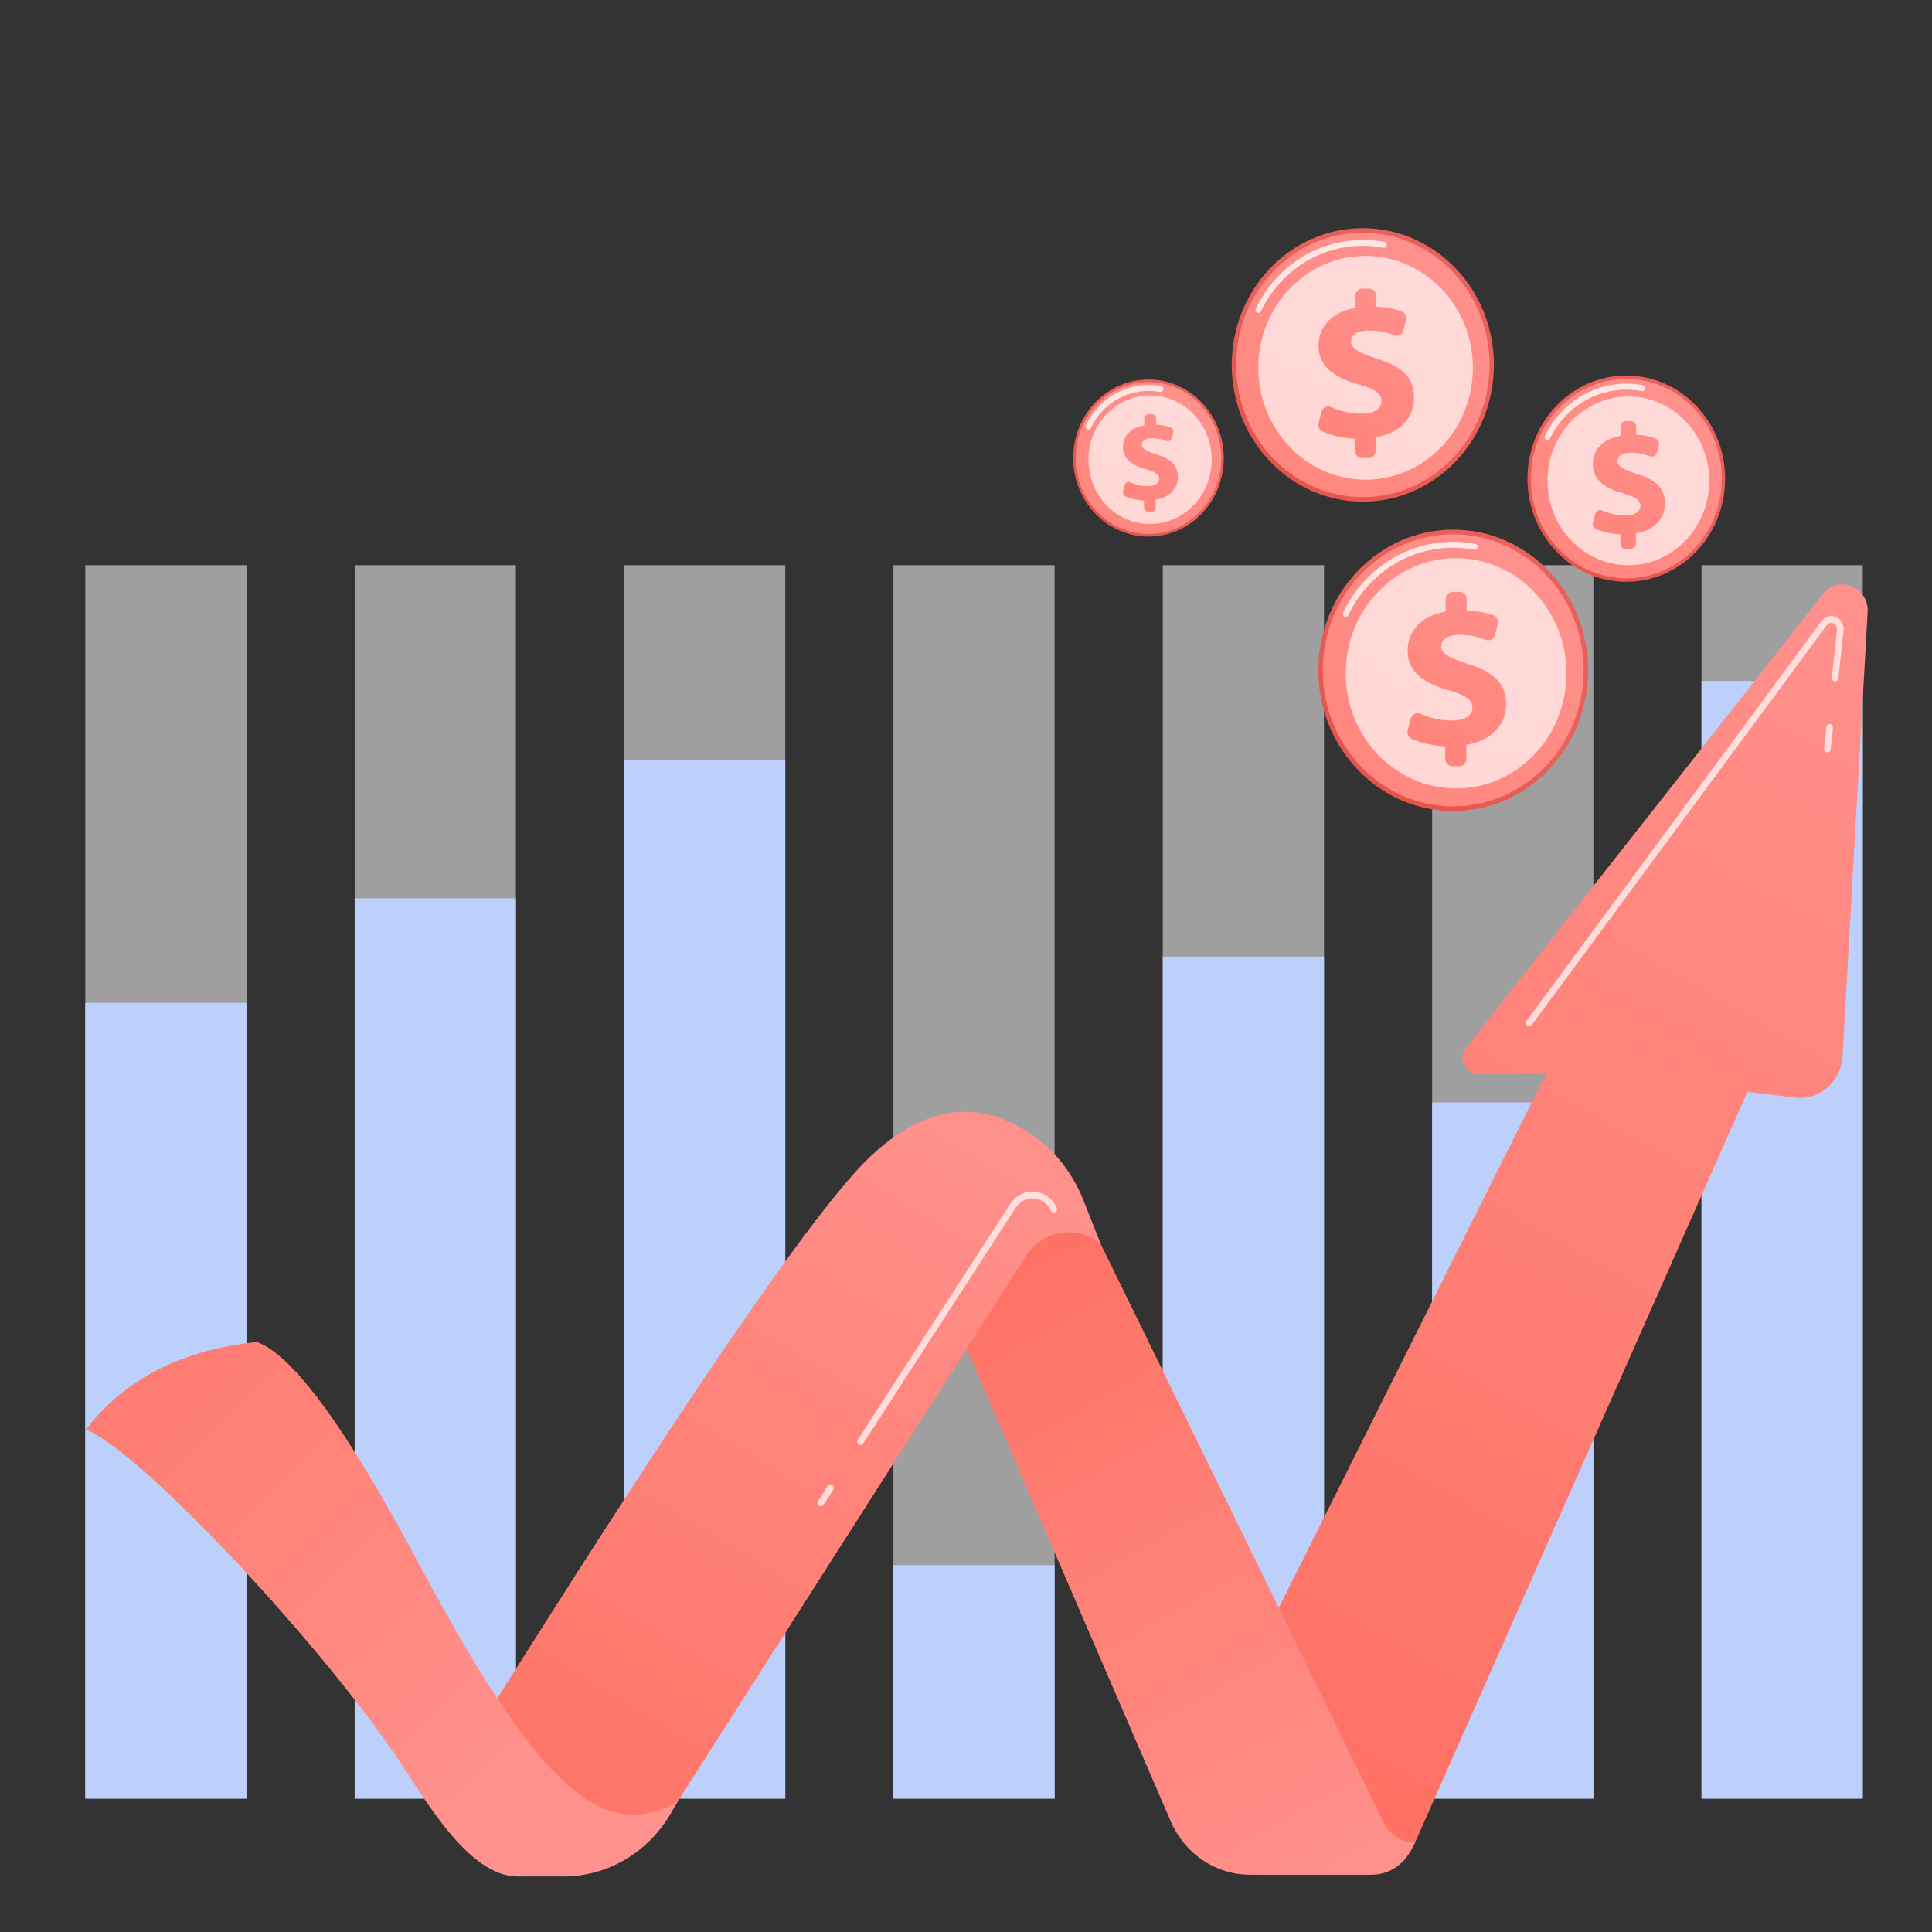 <svg version="1.2" baseProfile="tiny-ps" xmlns="http://www.w3.org/2000/svg" viewBox="0 0 1000 1000" width="1000" height="1000">
	<rect x="0" y="0" width="1000" height="1000" fill="#333333" stroke="none"/>
	<title>20943809-ai</title>
	<defs>
		<linearGradient id="grd1" gradientUnits="userSpaceOnUse"  x1="506.47" y1="271.556" x2="561.001" y2="208.261">
			<stop offset="0" stop-color="#e1473d"  />
			<stop offset="1" stop-color="#e9605a"  />
		</linearGradient>
		<linearGradient id="grd2" gradientUnits="userSpaceOnUse"  x1="662.584" y1="217.291" x2="501.333" y2="460.895">
			<stop offset="0" stop-color="#ff928e"  />
			<stop offset="1" stop-color="#fe7062"  />
		</linearGradient>
		<linearGradient id="grd3" gradientUnits="userSpaceOnUse"  x1="634.795" y1="212.958" x2="553.017" y2="350.25">
			<stop offset="0" stop-color="#ff928e"  />
			<stop offset="1" stop-color="#fe7062"  />
		</linearGradient>
		<linearGradient id="grd4" gradientUnits="userSpaceOnUse"  x1="552.613" y1="249.201" x2="647.543" y2="139.016">
			<stop offset="0" stop-color="#e1473d"  />
			<stop offset="1" stop-color="#e9605a"  />
		</linearGradient>
		<linearGradient id="grd5" gradientUnits="userSpaceOnUse"  x1="823.61" y1="154.127" x2="542.9" y2="578.198">
			<stop offset="0" stop-color="#ff928e"  />
			<stop offset="1" stop-color="#fe7062"  />
		</linearGradient>
		<linearGradient id="grd6" gradientUnits="userSpaceOnUse"  x1="775.224" y1="146.604" x2="632.862" y2="385.606">
			<stop offset="0" stop-color="#ff928e"  />
			<stop offset="1" stop-color="#fe7062"  />
		</linearGradient>
		<linearGradient id="grd7" gradientUnits="userSpaceOnUse"  x1="594.995" y1="409.039" x2="692.676" y2="295.659">
			<stop offset="0" stop-color="#e1473d"  />
			<stop offset="1" stop-color="#e9605a"  />
		</linearGradient>
		<linearGradient id="grd8" gradientUnits="userSpaceOnUse"  x1="873.816" y1="311.184" x2="584.97" y2="747.549">
			<stop offset="0" stop-color="#ff928e"  />
			<stop offset="1" stop-color="#fe7062"  />
		</linearGradient>
		<linearGradient id="grd9" gradientUnits="userSpaceOnUse"  x1="824.028" y1="303.445" x2="677.539" y2="549.375">
			<stop offset="0" stop-color="#ff928e"  />
			<stop offset="1" stop-color="#fe7062"  />
		</linearGradient>
		<linearGradient id="grd10" gradientUnits="userSpaceOnUse"  x1="726.453" y1="293.124" x2="798.023" y2="210.051">
			<stop offset="0" stop-color="#e1473d"  />
			<stop offset="1" stop-color="#e9605a"  />
		</linearGradient>
		<linearGradient id="grd11" gradientUnits="userSpaceOnUse"  x1="931.022" y1="221.647" x2="719.386" y2="541.368">
			<stop offset="0" stop-color="#ff928e"  />
			<stop offset="1" stop-color="#fe7062"  />
		</linearGradient>
		<linearGradient id="grd12" gradientUnits="userSpaceOnUse"  x1="894.545" y1="215.969" x2="787.214" y2="396.159">
			<stop offset="0" stop-color="#ff928e"  />
			<stop offset="1" stop-color="#fe7062"  />
		</linearGradient>
		<linearGradient id="grd13" gradientUnits="userSpaceOnUse"  x1="1080.723" y1="340.64" x2="722.095" y2="974.441">
			<stop offset="0" stop-color="#ff928e"  />
			<stop offset="1" stop-color="#fe7062"  />
		</linearGradient>
		<linearGradient id="grd14" gradientUnits="userSpaceOnUse"  x1="649.646" y1="1020.373" x2="451.611" y2="671.454">
			<stop offset="0" stop-color="#ff928e"  />
			<stop offset="1" stop-color="#fe7062"  />
		</linearGradient>
		<linearGradient id="grd15" gradientUnits="userSpaceOnUse"  x1="597.597" y1="612.579" x2="337.962" y2="1041.54">
			<stop offset="0" stop-color="#ff928e"  />
			<stop offset="1" stop-color="#fe7062"  />
		</linearGradient>
		<linearGradient id="grd16" gradientUnits="userSpaceOnUse"  x1="243.75" y1="967.228" x2="-81.592" y2="631.477">
			<stop offset="0" stop-color="#ff928e"  />
			<stop offset="1" stop-color="#fe7062"  />
		</linearGradient>
	</defs>
	<style>
		tspan { white-space:pre }
		.shp0 { fill: #ffffff } 
		.shp1 { fill: #bdd0fb } 
		.shp2 { fill: url(#grd1) } 
		.shp3 { fill: url(#grd2) } 
		.shp4 { opacity: 0.78;fill: #ffffff } 
		.shp5 { opacity: 0.671;fill: #ffffff } 
		.shp6 { fill: url(#grd3) } 
		.shp7 { fill: url(#grd4) } 
		.shp8 { fill: url(#grd5) } 
		.shp9 { fill: url(#grd6) } 
		.shp10 { fill: url(#grd7) } 
		.shp11 { fill: url(#grd8) } 
		.shp12 { fill: url(#grd9) } 
		.shp13 { fill: url(#grd10) } 
		.shp14 { fill: url(#grd11) } 
		.shp15 { fill: url(#grd12) } 
		.shp16 { fill: url(#grd13) } 
		.shp17 { fill: url(#grd14) } 
		.shp18 { fill: url(#grd15) } 
		.shp19 { fill: url(#grd16) } 
		.shp20 { opacity: 0.71;fill: #ffffff } 
	</style>
	<g id="Illustration">
		<g id="&lt;Group&gt;">
			<g id="&lt;Group&gt;">
				<g id="&lt;Group&gt;" style="opacity: 0.529">
					<path id="&lt;Path&gt;" class="shp0" d="M127.59 930.97L44.15 930.97L44.15 292.54L127.59 292.54L127.59 930.97Z" />
					<path id="&lt;Path&gt;" class="shp0" d="M267.02 930.97L183.58 930.97L183.58 292.54L267.02 292.54L267.02 930.97Z" />
					<path id="&lt;Path&gt;" class="shp0" d="M406.45 930.97L323 930.97L323 292.54L406.45 292.54L406.45 930.97Z" />
					<path id="&lt;Path&gt;" class="shp0" d="M545.87 930.97L462.43 930.97L462.43 292.54L545.87 292.54L545.87 930.97Z" />
					<path id="&lt;Path&gt;" class="shp0" d="M685.3 930.97L601.86 930.97L601.86 292.54L685.3 292.54L685.3 930.97Z" />
					<path id="&lt;Path&gt;" class="shp0" d="M824.73 930.97L741.28 930.97L741.28 292.54L824.73 292.54L824.73 930.97Z" />
					<path id="&lt;Path&gt;" class="shp0" d="M964.16 930.97L880.71 930.97L880.71 292.54L964.16 292.54L964.16 930.97Z" />
				</g>
				<path id="&lt;Path&gt;" class="shp1" d="M127.59 930.97L44.15 930.97L44.15 519.08L127.59 519.08L127.59 930.97Z" />
				<path id="&lt;Path&gt;" class="shp1" d="M267.02 930.97L183.58 930.97L183.58 464.96L267.02 464.96L267.02 930.97Z" />
				<path id="&lt;Path&gt;" class="shp1" d="M406.45 930.97L323 930.97L323 393.34L406.45 393.34L406.45 930.97Z" />
				<path id="&lt;Path&gt;" class="shp1" d="M545.87 930.97L462.43 930.97L462.43 810.12L545.87 810.12L545.87 930.97Z" />
				<path id="&lt;Path&gt;" class="shp1" d="M685.3 930.97L601.86 930.97L601.86 495.15L685.3 495.15L685.3 930.97Z" />
				<path id="&lt;Path&gt;" class="shp1" d="M824.73 930.97L741.28 930.97L741.28 570.61L824.73 570.61L824.73 930.97Z" />
				<path id="&lt;Path&gt;" class="shp1" d="M964.16 930.97L880.71 930.97L880.71 352.48L964.16 352.48L964.16 930.97Z" />
			</g>
			<g id="&lt;Group&gt;">
				<g id="&lt;Group&gt;">
					<path id="&lt;Path&gt;" class="shp2" d="M633.42 237.1C633.42 259.55 615.97 277.75 594.45 277.75C572.92 277.75 555.47 259.55 555.47 237.1C555.47 214.64 572.92 196.44 594.45 196.44C615.97 196.44 633.42 214.64 633.42 237.1Z" />
					<path id="&lt;Path&gt;" class="shp3" d="M632.13 237.1C632.13 258.8 615.26 276.4 594.45 276.4C573.63 276.4 556.76 258.8 556.76 237.1C556.76 215.39 573.63 197.79 594.45 197.79C615.26 197.79 632.13 215.39 632.13 237.1Z" />
					<path id="&lt;Path&gt;" class="shp4" d="M563.37 222.3C563.15 222.3 562.93 222.25 562.71 222.13C561.99 221.75 561.7 220.84 562.07 220.08C568.27 207.26 580.68 199.29 594.44 199.29C596.64 199.29 598.84 199.5 600.98 199.9C601.78 200.05 602.31 200.85 602.16 201.68C602.02 202.51 601.26 203.06 600.46 202.91C598.49 202.53 596.47 202.34 594.44 202.34C581.79 202.34 570.39 209.67 564.68 221.46C564.42 221.99 563.91 222.3 563.37 222.3Z" />
					<path id="&lt;Path&gt;" class="shp5" d="M627.16 237.95C627.16 256.33 612.88 271.22 595.27 271.22C577.65 271.22 563.37 256.33 563.37 237.95C563.37 219.58 577.65 204.69 595.27 204.69C612.88 204.69 627.16 219.58 627.16 237.95Z" />
					<g id="&lt;Group&gt;">
						<path id="&lt;Compound Path&gt;" class="shp6" d="M592.14 262.68L592.14 259.06C588.52 258.91 584.94 258.02 582.4 256.86C581.49 256.45 581.03 255.39 581.29 254.39L582.17 251.02C582.5 249.78 583.79 249.14 584.92 249.64C587.44 250.74 590.55 251.61 593.91 251.61C597.39 251.61 599.99 250.38 599.99 247.85C599.99 245.58 597.98 244.22 593.14 242.87C586.23 240.9 581.27 237.75 581.27 231.41C581.27 225.68 585.29 221.31 592.25 220.14L592.25 216.52C592.25 215.36 593.16 214.41 594.28 214.41L596.32 214.41C597.43 214.41 598.34 215.36 598.34 216.52L598.34 219.77C601.68 219.91 604.12 220.51 606.05 221.21C607.04 221.58 607.59 222.69 607.31 223.75L606.5 226.87C606.19 228.07 604.96 228.73 603.84 228.29C602.06 227.58 599.54 226.85 596.27 226.85C592.14 226.85 590.96 228.64 590.96 230.24C590.96 232.21 593.44 233.57 598.81 235.29C606.49 237.69 609.67 241.02 609.67 246.99C609.67 252.47 605.78 257.4 598.22 258.63L598.22 262.68C598.22 263.85 597.31 264.79 596.2 264.79L594.16 264.79C593.04 264.79 592.14 263.85 592.14 262.68Z" />
					</g>
				</g>
				<g id="&lt;Group&gt;">
					<path id="&lt;Path&gt;" class="shp7" d="M773.25 188.89C773.25 227.97 742.87 259.66 705.4 259.66C667.92 259.66 637.54 227.97 637.54 188.89C637.54 149.8 667.92 118.11 705.4 118.11C742.87 118.11 773.25 149.8 773.25 188.89Z" />
					<path id="&lt;Path&gt;" class="shp8" d="M770.99 188.89C770.99 226.67 741.62 257.31 705.4 257.31C669.17 257.31 639.8 226.67 639.8 188.89C639.8 151.1 669.17 120.47 705.4 120.47C741.62 120.47 770.99 151.1 770.99 188.89Z" />
					<path id="&lt;Path&gt;" class="shp4" d="M651.3 161.99C651.08 161.99 650.86 161.94 650.65 161.83C649.92 161.45 649.63 160.53 650 159.78C660.62 137.83 681.85 124.2 705.4 124.2C709.15 124.2 712.92 124.55 716.58 125.25C717.38 125.4 717.91 126.19 717.76 127.02C717.62 127.85 716.86 128.4 716.06 128.25C712.56 127.59 708.98 127.25 705.4 127.25C682.96 127.25 662.73 140.24 652.61 161.15C652.35 161.68 651.84 161.99 651.3 161.99Z" />
					<path id="&lt;Path&gt;" class="shp5" d="M762.35 190.38C762.35 222.36 737.49 248.29 706.83 248.29C676.16 248.29 651.31 222.36 651.31 190.38C651.31 158.39 676.16 132.47 706.83 132.47C737.49 132.47 762.35 158.39 762.35 190.38Z" />
					<g id="&lt;Group&gt;">
						<path id="&lt;Compound Path&gt;" class="shp9" d="M701.38 233.43L701.38 227.13C695.08 226.86 688.85 225.31 684.43 223.29C682.85 222.57 682.04 220.72 682.5 218.99L684.03 213.12C684.59 210.97 686.84 209.85 688.81 210.72C693.2 212.63 698.62 214.15 704.46 214.15C710.53 214.15 715.05 212.01 715.05 207.61C715.05 203.65 711.55 201.29 703.12 198.93C691.1 195.5 682.46 190.03 682.46 178.98C682.46 169.01 689.45 161.4 701.58 159.36L701.58 153.06C701.58 151.04 703.16 149.39 705.1 149.39L708.65 149.39C710.6 149.39 712.17 151.04 712.17 153.06L712.17 158.72C718 158.96 722.24 160 725.6 161.24C727.33 161.87 728.27 163.81 727.79 165.65L726.38 171.07C725.84 173.17 723.69 174.31 721.75 173.55C718.65 172.32 714.27 171.05 708.57 171.05C701.38 171.05 699.32 174.16 699.32 176.95C699.32 180.38 703.64 182.74 712.99 185.74C726.36 189.92 731.91 195.71 731.91 206.11C731.91 215.65 725.12 224.23 711.97 226.38L711.97 233.43C711.97 235.45 710.39 237.1 708.45 237.1L704.9 237.1C702.95 237.1 701.38 235.45 701.38 233.43Z" />
					</g>
				</g>
				<g id="&lt;Group&gt;">
					<path id="&lt;Path&gt;" class="shp10" d="M822.01 346.96C822.01 387.18 790.75 419.79 752.19 419.79C713.63 419.79 682.37 387.18 682.37 346.96C682.37 306.74 713.63 274.14 752.19 274.14C790.75 274.14 822.01 306.74 822.01 346.96Z" />
					<path id="&lt;Path&gt;" class="shp11" d="M819.69 346.96C819.69 385.84 789.47 417.37 752.19 417.37C714.91 417.37 684.69 385.84 684.69 346.96C684.69 308.08 714.91 276.56 752.19 276.56C789.47 276.56 819.69 308.08 819.69 346.96Z" />
					<path id="&lt;Path&gt;" class="shp4" d="M696.53 319.24C696.31 319.24 696.09 319.19 695.87 319.08C695.15 318.7 694.86 317.78 695.23 317.03C706.15 294.46 727.97 280.45 752.19 280.45C756.06 280.45 759.93 280.81 763.7 281.52C764.49 281.68 765.02 282.47 764.87 283.3C764.73 284.13 763.97 284.68 763.17 284.53C759.58 283.85 755.88 283.5 752.19 283.5C729.09 283.5 708.26 296.87 697.84 318.4C697.58 318.94 697.07 319.24 696.53 319.24Z" />
					<path id="&lt;Path&gt;" class="shp5" d="M810.79 348.5C810.79 381.41 785.21 408.08 753.66 408.08C722.11 408.08 696.53 381.41 696.53 348.5C696.53 315.59 722.11 288.91 753.66 288.91C785.21 288.91 810.79 315.59 810.79 348.5Z" />
					<g id="&lt;Group&gt;">
						<path id="&lt;Compound Path&gt;" class="shp12" d="M748.06 392.79L748.06 386.31C741.58 386.04 735.17 384.45 730.62 382.37C728.99 381.63 728.16 379.72 728.63 377.94L730.21 371.9C730.79 369.68 733.1 368.54 735.13 369.43C739.64 371.4 745.22 372.96 751.23 372.96C757.47 372.96 762.13 370.75 762.13 366.23C762.13 362.15 758.53 359.72 749.86 357.3C737.48 353.76 728.59 348.14 728.59 336.77C728.59 326.51 735.79 318.68 748.27 316.58L748.27 310.1C748.27 308.01 749.89 306.32 751.89 306.32L755.54 306.32C757.54 306.32 759.16 308.01 759.16 310.1L759.16 315.92C765.16 316.17 769.52 317.24 772.99 318.51C774.76 319.16 775.73 321.16 775.24 323.05L773.79 328.63C773.23 330.79 771.02 331.97 769.02 331.18C765.83 329.92 761.32 328.61 755.46 328.61C748.06 328.61 745.94 331.81 745.94 334.68C745.94 338.21 750.38 340.64 760.01 343.72C773.76 348.03 779.47 353.98 779.47 364.69C779.47 374.51 772.49 383.33 758.95 385.54L758.95 392.79C758.95 394.88 757.33 396.57 755.33 396.57L751.68 396.57C749.68 396.57 748.06 394.88 748.06 392.79Z" />
					</g>
				</g>
				<g id="&lt;Group&gt;">
					<path id="&lt;Path&gt;" class="shp13" d="M892.92 247.76C892.92 277.23 870.02 301.12 841.76 301.12C813.51 301.12 790.61 277.23 790.61 247.76C790.61 218.29 813.51 194.4 841.76 194.4C870.02 194.4 892.92 218.29 892.92 247.76Z" />
					<path id="&lt;Path&gt;" class="shp14" d="M891.22 247.76C891.22 276.25 869.08 299.34 841.76 299.34C814.45 299.34 792.31 276.25 792.31 247.76C792.31 219.27 814.45 196.18 841.76 196.18C869.08 196.18 891.22 219.27 891.22 247.76Z" />
					<path id="&lt;Path&gt;" class="shp4" d="M800.98 227.86C800.76 227.86 800.53 227.81 800.32 227.69C799.6 227.31 799.31 226.4 799.68 225.64C807.74 208.97 823.87 198.62 841.76 198.62C844.62 198.62 847.48 198.88 850.26 199.41C851.06 199.56 851.58 200.36 851.44 201.19C851.29 202.02 850.54 202.57 849.74 202.42C847.13 201.92 844.44 201.67 841.76 201.67C824.98 201.67 809.86 211.38 802.29 227.02C802.03 227.55 801.52 227.86 800.98 227.86Z" />
					<path id="&lt;Path&gt;" class="shp5" d="M884.7 248.88C884.7 273 865.96 292.54 842.84 292.54C819.72 292.54 800.98 273 800.98 248.88C800.98 224.77 819.72 205.22 842.84 205.22C865.96 205.22 884.7 224.77 884.7 248.88Z" />
					<g id="&lt;Group&gt;">
						<path id="&lt;Compound Path&gt;" class="shp15" d="M838.73 281.34L838.73 276.59C833.99 276.39 829.29 275.22 825.95 273.7C824.76 273.16 824.16 271.76 824.5 270.46L825.66 266.03C826.08 264.41 827.77 263.57 829.26 264.22C832.57 265.67 836.65 266.81 841.06 266.81C845.63 266.81 849.04 265.19 849.04 261.88C849.04 258.89 846.41 257.11 840.05 255.33C830.98 252.74 824.47 248.62 824.47 240.3C824.47 232.78 829.74 227.04 838.89 225.5L838.89 220.75C838.89 219.22 840.08 217.98 841.54 217.98L844.22 217.98C845.68 217.98 846.87 219.22 846.87 220.75L846.87 225.02C851.26 225.2 854.46 225.98 857 226.91C858.3 227.39 859.01 228.85 858.65 230.24L857.58 234.33C857.17 235.91 855.56 236.77 854.09 236.19C851.75 235.27 848.45 234.31 844.16 234.31C838.73 234.31 837.18 236.66 837.18 238.76C837.18 241.35 840.44 243.12 847.49 245.39C857.57 248.54 861.75 252.91 861.75 260.75C861.75 267.94 856.64 274.41 846.72 276.03L846.72 281.34C846.72 282.87 845.53 284.11 844.06 284.11L841.39 284.11C839.92 284.11 838.73 282.87 838.73 281.34Z" />
					</g>
				</g>
			</g>
			<g id="&lt;Group&gt;">
				<path id="&lt;Path&gt;" class="shp16" d="M626.92 902.13L800.31 555.64L764.79 555.64C758.24 555.64 754.63 547.7 758.79 542.42L943.59 307.48C951.6 297.3 967.43 303.76 966.68 316.91L953.69 546.64C952.95 559.8 941.77 569.6 929.22 568.1L904.45 565.14L732.4 953.76C727.93 963.88 718.22 970.36 707.53 970.36L647.91 970.36L626.92 902.13Z" />
				<path id="&lt;Path&gt;" class="shp17" d="M483.55 659.12L605.97 942.75C613.22 959.55 629.24 970.36 646.9 970.36L710.01 970.36C718.38 970.36 726.1 965.62 730.16 957.98L732.4 953.76C725.62 953.76 719.42 949.8 716.33 943.5L553.23 610.17L483.55 659.12Z" />
				<path id="&lt;Path&gt;" class="shp18" d="M569.71 643.84C557.43 633.73 539.49 636.7 530.83 650.28L350.84 932.33C336.43 954.92 312.14 968.49 286.12 968.49L260.79 968.49L240.18 906.56C351.73 728.16 421.88 625.47 450.63 598.48C479.26 571.57 507.7 568.29 535.93 588.64C547.11 596.7 555.61 608.21 560.8 621.32L569.71 643.84Z" />
				<path id="&lt;Path&gt;" class="shp19" d="M44.43 740.01C64.51 713.82 94.02 698.69 132.94 694.62C151.42 701.19 179.08 738.89 215.91 807.72C271.15 910.96 307.82 958.05 350.84 932.33L347.28 938.5C335.54 958.83 314.45 971.26 291.7 971.26L267.9 971.26C241.7 971.26 218.94 929.17 203.64 906.98C160.65 844.64 70.84 749.69 44.43 740.01Z" />
				<path id="&lt;Path&gt;" class="shp20" d="M945.83 389.53C945.77 389.53 945.7 389.52 945.64 389.51C944.71 389.4 944.04 388.53 944.14 387.56L945.36 376.34C945.47 375.37 946.31 374.66 947.24 374.78C948.17 374.89 948.84 375.77 948.73 376.74L947.51 387.96C947.41 388.86 946.68 389.53 945.83 389.53Z" />
				<path id="&lt;Path&gt;" class="shp20" d="M791.56 531.13C791.2 531.13 790.83 531.01 790.53 530.76C789.78 530.16 789.64 529.05 790.22 528.28L942.82 321.46C944.62 319.03 947.54 318.2 950.27 319.35C952.99 320.5 954.54 323.22 954.21 326.27L951.52 351.06C951.41 352.03 950.57 352.73 949.65 352.61C948.71 352.5 948.05 351.63 948.15 350.66L950.85 325.87C951.03 324.13 950.01 323.06 949 322.63C947.98 322.2 946.53 322.23 945.51 323.62L792.9 530.44C792.57 530.89 792.07 531.13 791.56 531.13Z" />
				<path id="&lt;Path&gt;" class="shp20" d="M445.36 747.95C445.03 747.95 444.7 747.85 444.41 747.64C443.64 747.1 443.43 746 443.96 745.19L522.88 623.17C525.71 618.8 530.41 616.43 535.44 616.82C540.48 617.22 544.78 620.31 546.95 625.07C547.35 625.95 546.99 627.01 546.14 627.43C545.29 627.85 544.28 627.47 543.88 626.58C542.25 622.98 539 620.65 535.19 620.35C531.38 620.05 527.83 621.84 525.69 625.14L446.77 747.17C446.44 747.67 445.9 747.95 445.36 747.95Z" />
				<path id="&lt;Path&gt;" class="shp20" d="M424.85 779.65C424.52 779.65 424.19 779.56 423.9 779.35C423.13 778.81 422.92 777.71 423.45 776.9L428.51 769.07C429.03 768.26 430.09 768.05 430.86 768.6C431.64 769.14 431.84 770.24 431.32 771.05L426.26 778.87C425.93 779.38 425.39 779.65 424.85 779.65Z" />
			</g>
		</g>
	</g>
</svg>